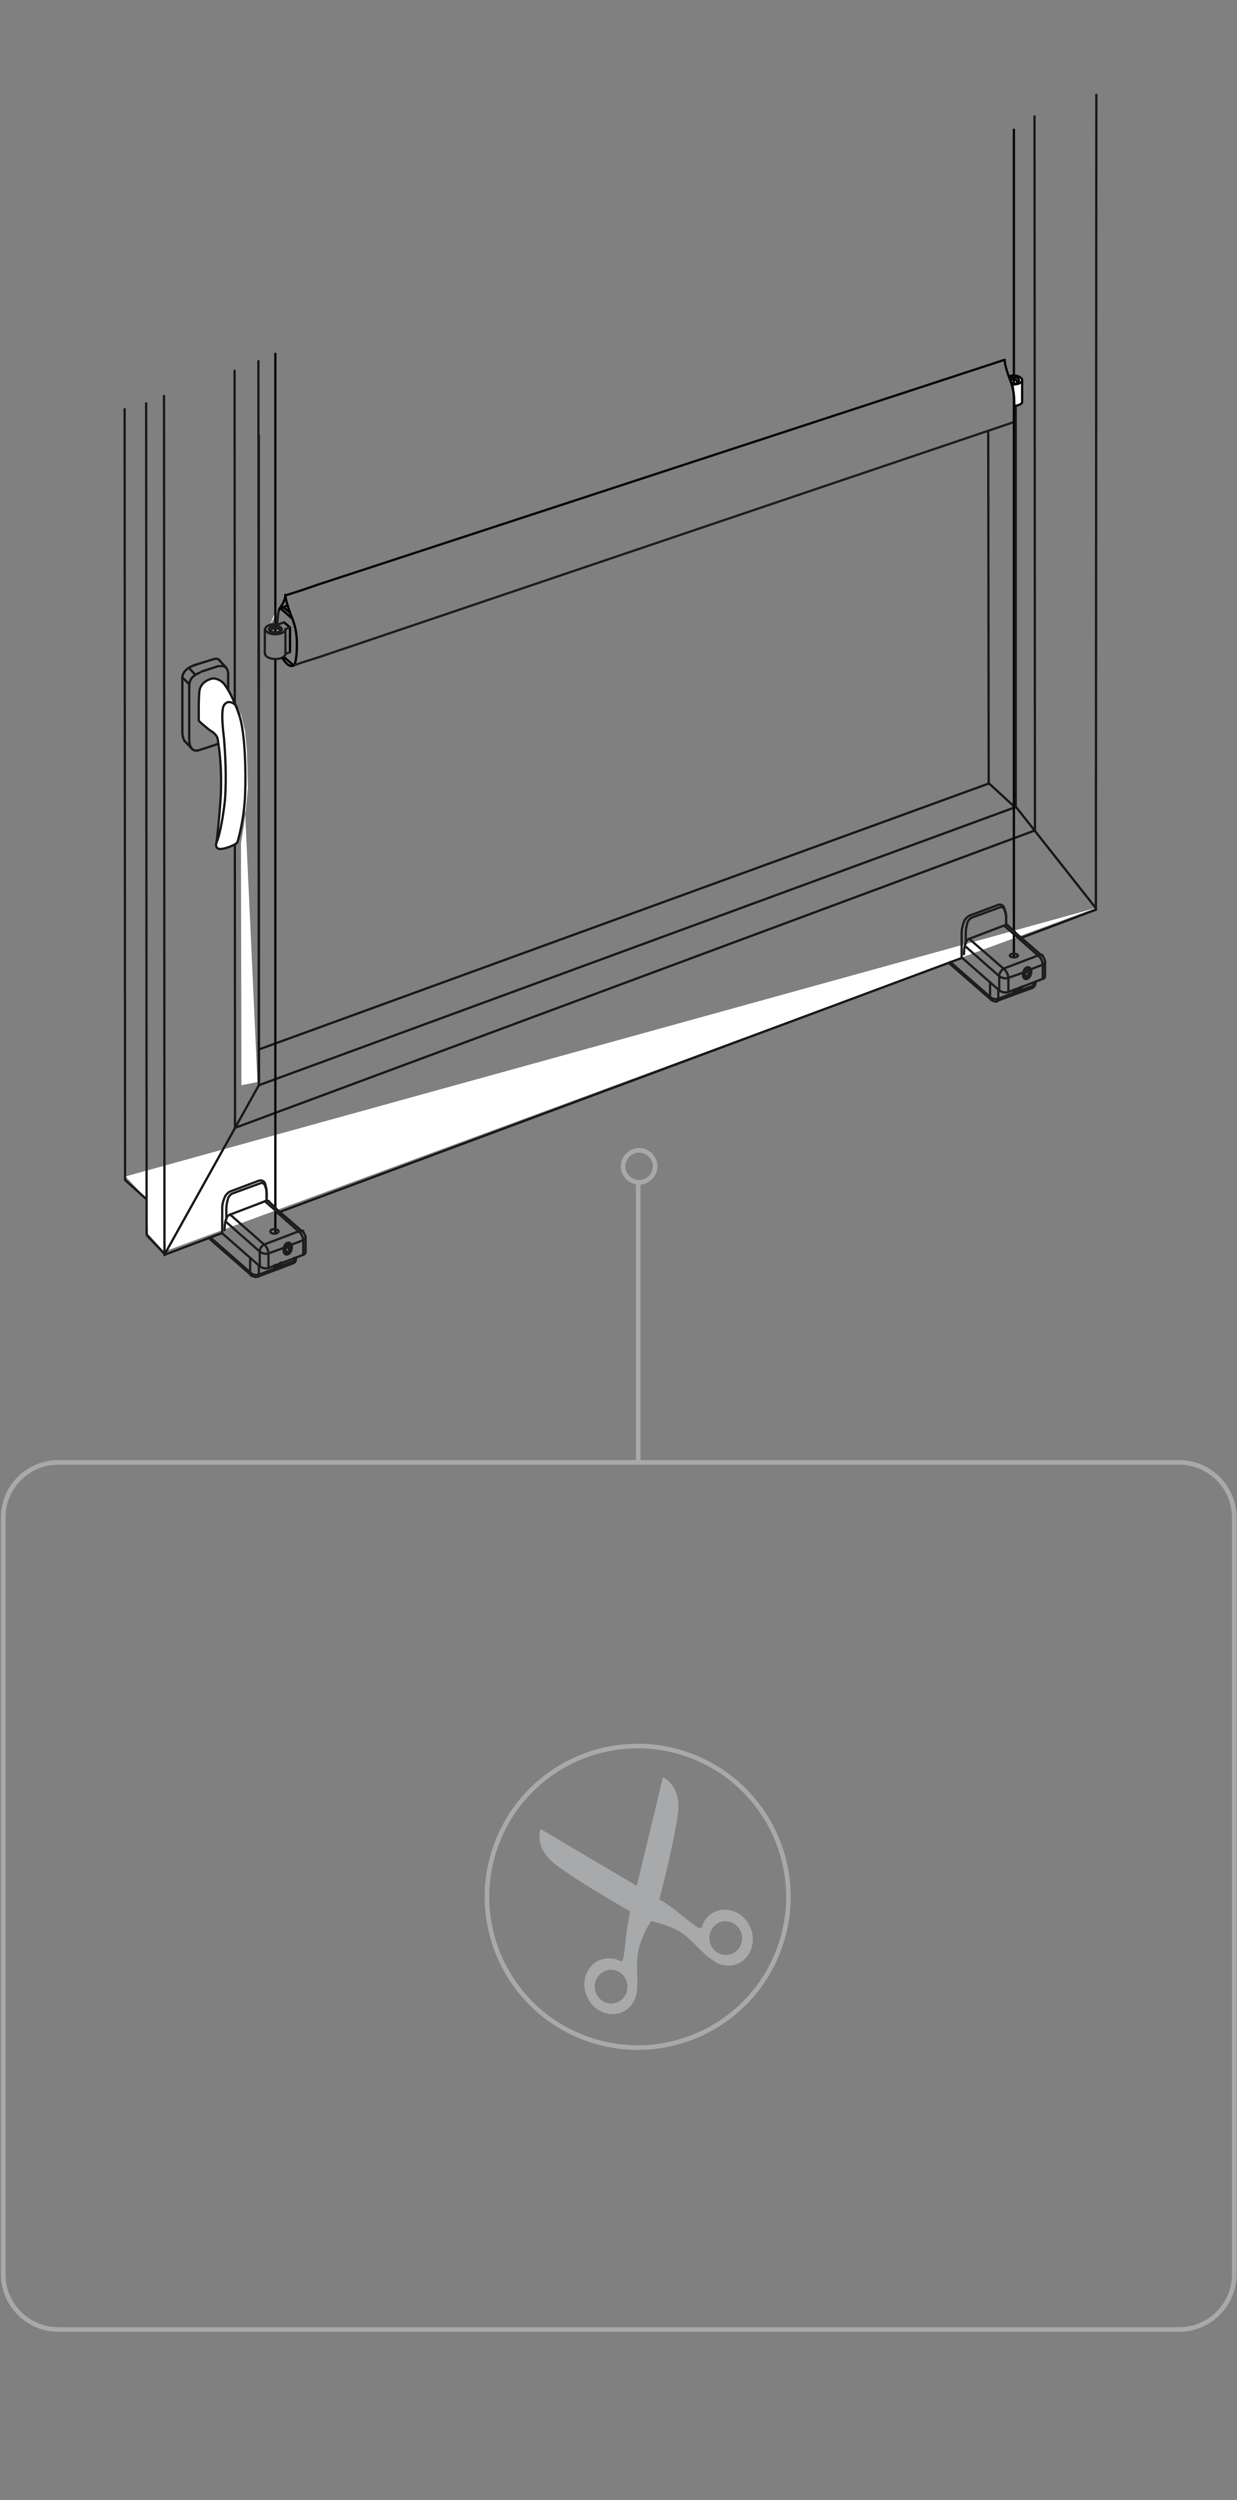 <?xml version="1.0" encoding="utf-8"?>
<!-- Generator: Adobe Illustrator 27.7.0, SVG Export Plug-In . SVG Version: 6.00 Build 0)  -->
<svg version="1.1" id="Ebene_1" xmlns="http://www.w3.org/2000/svg" xmlns:xlink="http://www.w3.org/1999/xlink" x="0px" y="0px"
	 width="270px" height="545.5px" viewBox="0 0 270 545.5" style="enable-background:new 0 0 270 545.5;" xml:space="preserve">
<rect x="0" y="0" width="270" height="545.5" fill="#808080" stroke="none"/>
<style type="text/css">
	.st0{fill:none;stroke:#181717;stroke-width:0.5;stroke-linecap:round;stroke-linejoin:round;stroke-miterlimit:10;}
	.st1{fill:none;stroke:#181717;stroke-width:0.5;stroke-linecap:round;stroke-linejoin:round;}
	.st2{fill:none;stroke:#A7A9AB;stroke-width:1;stroke-miterlimit:10;}
	.st3{fill:#A7A9AB;}
	.st4{fill:#FFFFFF;}
	.st5{fill:none;stroke:#1A171B;stroke-width:0.5;}
	.st6{fill:#FFFFFF;stroke:#070707;stroke-width:0.5;stroke-linecap:round;stroke-linejoin:round;stroke-miterlimit:10;}
	.st7{fill:none;stroke:#070707;stroke-width:0.5;stroke-linecap:round;stroke-linejoin:round;stroke-miterlimit:10;}
	.st8{fill:#FFFFFF;stroke:#1A171B;stroke-width:0.5;}
	.st9{fill:none;stroke:#000000;stroke-width:0.5;stroke-linecap:round;stroke-linejoin:round;stroke-miterlimit:10;}
	.st10{fill:none;stroke:#1D1D1B;stroke-width:0.5;stroke-linecap:round;stroke-linejoin:round;stroke-miterlimit:10;}
	.st11{fill:none;stroke:#1D1D1B;stroke-width:0.5;stroke-linecap:round;stroke-linejoin:round;}
	.st12{fill:none;stroke:#000000;stroke-width:0.5;stroke-miterlimit:10;}
	.st13{fill:none;stroke:#A7A9AB;}
</style>
<path class="st0" d="M620.5,71.5"/>
<g>
	<g>
		<path class="st1" d="M1079.4-56.3c1.3-0.3,2.5-0.5,2.7,0.1c0.1,0.7,0.1,0.7-1.4,0.9c-1.5,0.3-1.9,0.4-1.9,0.4"/>
		<path class="st1" d="M1095.4-45.3"/>
		<path class="st1" d="M1098.8-42.6"/>
		<path class="st1" d="M1170.7,9"/>
		<path class="st1" d="M1173.3,32.1"/>
		<path class="st1" d="M1111.7-33.1"/>
		<path class="st1" d="M1114.5-31.3"/>
		<path class="st1" d="M1114.4-27.9"/>
		<path class="st1" d="M1136.4-14.6"/>
		<path class="st1" d="M1139.3-11.8"/>
		<path class="st1" d="M1157,0.7"/>
		<path class="st1" d="M1159.8,3.6"/>
	</g>
</g>
<path class="st1" d="M988,225.1c1.3-0.3,2.5-0.5,2.7,0.1c0.1,0.7,0.1,0.7-1.4,0.9c-1.5,0.3-1.9,0.4-1.9,0.4"/>
<path class="st1" d="M1004,236.1"/>
<path class="st1" d="M1007.4,238.8"/>
<path class="st1" d="M1079.3,290.4"/>
<path class="st1" d="M1082.5,312.4"/>
<path class="st1" d="M1020.3,248.3"/>
<path class="st1" d="M1023.1,250.1"/>
<path class="st1" d="M1023,253.5"/>
<path class="st1" d="M1045,266.8"/>
<path class="st1" d="M1047.9,269.6"/>
<path class="st1" d="M1061.9,279.4"/>
<path class="st1" d="M1064.7,282.3"/>
<g>
	<g>
		
			<ellipse transform="matrix(0.367 -0.93 0.93 0.367 -296.675 391.612)" class="st2" cx="139.3" cy="413.7" rx="32.9" ry="32.9"/>
		<path class="st3" d="M136.3,425.7c-0.2,1.4-0.3,2.1-0.6,2.2c-0.1,0-0.2,0-0.3,0c-1.4-0.7-3-0.8-4.5-0.2c-2.9,1.2-4.2,4.8-2.8,7.9
			c1.3,3.1,4.7,4.7,7.6,3.5c1.9-0.8,3.1-2.6,3.3-4.6c0.1-0.5,0.1-1,0.1-1.6c0.1-2.7-0.4-5.8,0.6-8.6c0.9-2.9,2.4-5.1,2.4-5.1
			s2.7,0.5,5.4,1.8c2.7,1.3,4.5,3.8,6.6,5.6c0.5,0.4,0.9,0.8,1.3,1c1.6,1.3,3.7,1.7,5.6,0.9c2.9-1.2,4.1-4.8,2.8-7.9
			c-1.3-3.1-4.7-4.7-7.6-3.5c-1.5,0.6-2.6,1.9-3,3.4c-0.1,0.1-0.2,0.2-0.2,0.2c-0.4,0.1-0.9-0.2-2.1-1.1c-0.6-0.5-3.4-2.8-5.3-4.1
			c-0.9-0.7-1.7-1-1.7-1s3.3-12.5,4.1-19c0.7-6-3.3-7.7-3.3-7.7l-5.7,23.7l-21-12.4c0,0-1.6,4,3.2,7.7c5.1,3.9,16.4,10.3,16.4,10.3
			s-0.3,0.8-0.4,1.9C136.7,421.3,136.4,425,136.3,425.7z M134.8,436.9c-1.8,0.8-3.9-0.1-4.7-2c-0.8-1.9,0.1-4,1.9-4.8
			c1.8-0.8,3.9,0.1,4.7,2C137.4,434,136.6,436.1,134.8,436.9z M157,419.5c1.8-0.8,3.9,0.1,4.7,2c0.8,1.9-0.1,4-1.9,4.8
			c-1.8,0.8-3.9-0.1-4.7-2C154.4,422.4,155.2,420.3,157,419.5z"/>
	</g>
	<g>
		<path class="st4" d="M27.4,256.7l4.6,4.9l0.3,7.6l3.5,3.9l203.5-75 M215.8,171L56.5,228.9"/>
		<line class="st5" x1="215.8" y1="171" x2="215.7" y2="93.9"/>
		<polyline class="st5" points="56.4,78.6 56.5,236.8 221.7,176.1 221.7,88.5 		"/>
		<polyline class="st5" points="223,204.6 239.2,198.5 239.3,20.5 		"/>
		<line class="st5" x1="61.2" y1="264.4" x2="210" y2="209"/>
		<polyline class="st5" points="35.8,86.2 35.9,273.8 48.6,269 		"/>
		<line class="st5" x1="56.5" y1="229" x2="216" y2="170.9"/>
		<polyline class="st5" points="51.2,80.7 51.3,246.1 225.9,181.2 225.8,25.2 		"/>
		<line class="st5" x1="35.8" y1="273.5" x2="32" y2="269.5"/>
		<line class="st5" x1="221.7" y1="176.3" x2="215.6" y2="170.7"/>
		<line class="st5" x1="56.5" y1="236.8" x2="36.1" y2="273.4"/>
		<line class="st5" x1="32" y1="269.5" x2="31.9" y2="87.8"/>
		<line class="st5" x1="32" y1="261.7" x2="27.2" y2="257.4"/>
		<line class="st5" x1="27.3" y1="257.5" x2="27.2" y2="89.1"/>
		<line class="st5" x1="221.7" y1="176" x2="239.3" y2="198.3"/>
		<line class="st5" x1="56.5" y1="94.9" x2="56.5" y2="236"/>
		<polyline class="st4" points="56.2,236.1 52.7,236.8 52.6,183.9 53.2,180.3 53.7,176.2 54.1,172.1 54,167.6 53.9,163.9 
			53.5,159.6 52.5,155.4 		"/>
		<g id="XS_links_4_">
			<path class="st6" d="M11.2,65.3"/>
		</g>
		<path class="st4" d="M222.5,73.8L222.5,73.8"/>
		<g>
			<path class="st7" d="M55.6,80.3"/>
		</g>
		<g id="XS_links_3_">
			<path class="st6" d="M11.2,65.3"/>
		</g>
		<path class="st4" d="M59,136.1c0,0,1.3-1.6,1.3-3"/>
		<path class="st4" d="M58.7,136.6L58.7,136.6"/>
		<line class="st7" x1="60.1" y1="77.2" x2="60.1" y2="138"/>
		<line class="st7" x1="60.1" y1="143.8" x2="60.1" y2="269"/>
		<g>
			<g>
				<line class="st5" x1="41.3" y1="149.1" x2="41.3" y2="161.5"/>
				<path class="st5" d="M41.3,150.1c0-1.1,0-2.5,2.5-3.4"/>
				<line class="st5" x1="49.8" y1="146.9" x2="49.8" y2="151.6"/>
				<path class="st5" d="M46.8,162.6"/>
				<path class="st5" d="M49.8,151.4"/>
				<path class="st5" d="M41.3,161.5c0,0,0,2.8,2,2.2"/>
				<path class="st5" d="M49.8,147c0,0,0-2.1-2-1.6"/>
				<line class="st5" x1="43.8" y1="146.6" x2="47.8" y2="145.3"/>
				<line class="st5" x1="43.1" y1="163.8" x2="47.7" y2="162.3"/>
			</g>
			<g>
				<line class="st5" x1="39.8" y1="147.7" x2="39.8" y2="160"/>
				<path class="st5" d="M39.8,148.3c0,0-0.5-2.3,3.1-3.3"/>
				<path class="st5" d="M48.2,144.4c-0.5-0.5-0.6-0.9-1.8-0.5"/>
				<line class="st5" x1="42.2" y1="145.2" x2="46.4" y2="143.9"/>
				<path class="st5" d="M46.2,160.8"/>
			</g>
			<path class="st5" d="M39.6,160.9"/>
			<path class="st5" d="M42,163.5"/>
			<line class="st5" x1="41.3" y1="149.3" x2="39.7" y2="147.7"/>
			<line class="st5" x1="42.5" y1="147.1" x2="41.2" y2="145.7"/>
			<line class="st5" x1="49.4" y1="145.7" x2="47.7" y2="143.9"/>
			<g>
				<path class="st8" d="M46.2,148.1c0,0-2.5,0.5-2.7,2.9c-0.2,2.6-0.1,6.2-0.1,6.2s-0.2,0,1,1c1.2,1,1.3,1.1,2.1,1.6
					c0,0,0.9,0.7,1,1.4c0.1,0.8,1,5.2,0.7,12.2c-0.2,3.7-0.8,9.9-1,10.6c-0.2,0.7,0.2,1.1,0.5,1.2c1,0.3,3.9-0.9,4.1-1.4
					s1.5-5.1,1.7-10.4s0-13.3-1.2-17.1c-1.2-3.7-2.8-6.5-3.6-7.3C47.9,148.2,46.7,147.9,46.2,148.1z"/>
				<path class="st5" d="M47.2,184c0.9-2,1.6-6.6,1.9-9.4c0.4-5.2,0-10.9-0.2-13.4c-0.3-2.5-0.5-4.8-0.3-6.3
					c0.1-1.5,1.2-1.7,1.2-1.7s1.4-0.2,2,1.4"/>
			</g>
			<line class="st5" x1="42.1" y1="163.6" x2="40.2" y2="161.6"/>
			<path class="st5" d="M39.8,159.9c0,0,0,1.1,0.5,1.8"/>
		</g>
		<g>
			<path class="st6" d="M220.4,82.4c0.3,0.8,0.5,1.3,0.5,1.3c0.3,1.6,0.4,2.2,0.4,3.5c0,0.1,0,1.3,0,1.4c0.9-0.1,1.8-0.4,1.8-0.9V83
				c0-0.5-0.6-0.8-1.5-1"/>
			<path class="st6" d="M220.9,82"/>
			<path class="st6" d="M221.4,81.9c-0.4,0-0.6,0.1-0.8,0.1l-0.3,0.1c0.3,0.9,0.6,1.5,0.6,1.5c0,0.1,0.1,0.2,0.1,0.3
				c0,0,0.1,0,0.1,0c1.1,0,2-0.4,2-1C223.1,82.5,222.3,82,221.4,81.9"/>
			<path class="st6" d="M221.9,82.4c0.3,0.1,0.5,0.3,0.5,0.6c0,0.3-0.5,0.6-1.2,0.6c-0.1,0-0.2,0-0.3,0c-0.1-0.2-0.2-0.6-0.4-1.1
				c0.1,0,0.2-0.1,0.4-0.1c0,0,0.3-0.1,0.5-0.1C221.6,82.3,221.9,82.4,221.9,82.4z"/>
			<path class="st6" d="M220.8,83.4c-0.1-0.1-0.1-0.3-0.2-0.5c0.1,0,0.2-0.1,0.3-0.1c0,0,0.3,0,0.5,0s0.3,0.1,0.3,0.1
				c0.2,0.1,0.3,0.2,0.3,0.4c0,0.1,0,0.1,0,0.2"/>
		</g>
		<g>
			<path class="st9" d="M61,132.8c0,0,1.3-1.6,1.3-3"/>
			<path class="st9" d="M64.1,145.2c0,0,0.1-0.1,0.2-0.2c0.2-0.5,0.5-1.9,0.5-4.1c0-1.4,0-3.1-0.8-5.4l-0.1-0.3c0,0-1.6-3.8-1.6-5.4
				"/>
			<polyline class="st10" points="64.1,145.2 65.8,144.6 69.6,143.4 221.3,92.1 			"/>
			<g>
				<g>
					<g>
						<path class="st10" d="M60.9,133c-0.1,0.4-0.3,1.5-0.4,3.1"/>
						<line class="st9" x1="63.3" y1="136.9" x2="62" y2="135.8"/>
						<path class="st9" d="M63.7,134.9l-2.4-2.1c-0.2-0.1-0.3,0-0.3,0.2"/>
						<line class="st9" x1="64.1" y1="145.2" x2="61.9" y2="143.3"/>
					</g>
					<line class="st9" x1="62.8" y1="132.1" x2="61.1" y2="132.8"/>
					<g>
						<path class="st9" d="M63.3,133.7l-1.3-1.1c-0.1-0.1-0.1-0.1-0.2-0.1"/>
					</g>
				</g>
				<g>
					<g>
						<path class="st11" d="M60.5,136.6c0.6,0.1,1,0.4,1,0.7c0,0.4-0.6,0.7-1.4,0.7s-1.4-0.3-1.4-0.7c0-0.3,0.4-0.6,1-0.7
							c0,0,0.1,0,0.4,0C60.3,136.6,60.5,136.6,60.5,136.6z"/>
						<path class="st11" d="M59.1,137.8c0-0.1,0-0.1,0-0.2c0-0.2,0.3-0.4,0.6-0.5c0,0,0.3,0,0.5,0c0.1,0,0.4,0,0.4,0
							c0.4,0.1,0.6,0.3,0.6,0.5c0,0.1,0,0.1,0,0.2"/>
						<path class="st11" d="M62.3,137.3c0,0.6-1,1.1-2.2,1.1s-2.2-0.5-2.2-1.1c0-0.6,0.8-1,1.8-1.1h0.9c0.1,0,0.2,0,0.3,0"/>
					</g>
				</g>
				<line class="st9" x1="63.3" y1="142.3" x2="63.3" y2="136.9"/>
				<line class="st10" x1="60.8" y1="136.2" x2="62" y2="135.8"/>
				<line class="st10" x1="62.3" y1="137.3" x2="63.2" y2="136.9"/>
				<g>
					<g>
						<path class="st11" d="M62.3,142.7c0,0.6-1,1.1-2.2,1.1s-2.2-0.5-2.2-1.1"/>
					</g>
				</g>
				<line class="st10" x1="62.3" y1="142.7" x2="63.3" y2="142.3"/>
				<line class="st11" x1="57.8" y1="142.7" x2="57.8" y2="137.3"/>
				<line class="st11" x1="62.3" y1="137.3" x2="62.3" y2="142.7"/>
			</g>
			<path class="st12" d="M61.6,143.5c0.6,1,1.5,2.2,2.5,1.7"/>
			<g>
				<path class="st7" d="M219.3,78.5l-149.7,49l-3.8,1.3l-3.4,1.1"/>
				<path class="st7" d="M221.3,92.1c0,0,0-1.3,0.1-3.7c0-1.6-0.1-3.1-0.7-4.9c0,0-1.4-3.4-1.4-4.9"/>
			</g>
		</g>
		<path class="st7" d="M221.3,83.4V28.3"/>
		<path class="st7" d="M221.3,208.8V88.3"/>
		<g>
			<g>
				<g>
					<g>
						<g>
							<path class="st11" d="M56.7,276.2v-3.2c0-0.6,0.5-1.3,1.1-1.5l7.6-2.9c0.3-0.1,0.6-0.1,0.8,0"/>
							<path class="st11" d="M49,268.4c0.1-2.8,0.7-3.2,1.3-3.4l7.6-2.9c0.3-0.1,0.5-0.1,0.8,0"/>
							<path class="st11" d="M58.6,276.6v-3.1c0-0.6-0.4-1.5-0.9-1.9l-7.5-6.6"/>
							<line class="st11" x1="60.2" y1="264.2" x2="57.8" y2="262.1"/>
							<path class="st11" d="M66.2,273.8v-3.1c0-0.6-0.4-1.5-0.9-1.9l-5.1-4.5"/>
							<path class="st11" d="M63.6,271.6l2.6-1c0.4-0.1,0.6-0.4,0.5-0.7"/>
							<path class="st11" d="M49.2,266.5l7.5,6.6c0.5,0.4,1.3,0.6,1.9,0.4l3.3-1.2"/>
							<line class="st11" x1="60.2" y1="263.6" x2="58.6" y2="262.1"/>
							<path class="st11" d="M48.6,269.2l8.1,7.1c0.5,0.4,1.3,0.6,1.9,0.4l7.6-2.9c0.3-0.1,0.5-0.4,0.5-0.6v-3.2
								c0,0-0.1-0.8-0.6-1.2l-5.9-5.1"/>
							<path class="st11" d="M63.7,272.1c0-0.7-0.5-1.1-1-0.9c-0.5,0.2-0.8,0.9-0.8,1.6s0.4,1.1,0.9,0.9
								C63.3,273.6,63.7,272.8,63.7,272.1z"/>
							<path class="st11" d="M63.6,272.2c0-0.6-0.3-0.9-0.8-0.7s-0.8,0.7-0.8,1.3s0.3,0.9,0.8,0.7C63.2,273.4,63.6,272.8,63.6,272.2
								z"/>
							<polygon class="st11" points="62.3,272.3 62.8,271.7 63.3,272 63.3,272.7 62.8,273.3 62.3,273 							"/>
							<line class="st11" x1="63.3" y1="272.7" x2="62.5" y2="272"/>
							<line class="st11" x1="62.8" y1="273.3" x2="62.3" y2="272.8"/>
							<line class="st11" x1="63.3" y1="271.5" x2="62.9" y2="271.2"/>
							<line class="st11" x1="62.3" y1="273.4" x2="61.9" y2="273.1"/>
						</g>
						<g>
							<path class="st11" d="M63.3,270.6"/>
						</g>
					</g>
				</g>
				<g>
					<g>
						<g>
							<path class="st10" d="M54.6,277.8c0,0.2,0.1,0.5,0.3,0.6"/>
							<line class="st10" x1="54.6" y1="274.5" x2="54.6" y2="277.7"/>
							<path class="st11" d="M64.2,274.5v0.6c0,0.2-0.1,0.5-0.2,0.5"/>
							<path class="st11" d="M56.1,278.6c-0.5,0.2-1.2-0.3-1.2-0.3l-9.4-8.2"/>
							<line class="st11" x1="64.1" y1="275.6" x2="56.2" y2="278.6"/>
							<path class="st11" d="M64.6,274.4v0.3c0,0,0,0.7-0.5,0.9"/>
						</g>
						<path class="st11" d="M60,276.8l-3.4,1.3c-0.6,0.2-1.5,0.1-1.9-0.4l-8.7-7.6"/>
						<path class="st11" d="M64.6,274.7c0,0.2-0.2,0.4-0.5,0.5l-2.7,1"/>
						<path class="st11" d="M56.5,276.1v1.9c0,0.3-0.1,0.5-0.3,0.6"/>
					</g>
					<g>
						<path class="st11" d="M59.9,276.1c0,0.5,0.4,0.8,0.7,0.6s0.7-0.6,0.7-1.2"/>
						<polyline class="st11" points="61.2,275.6 61.2,275.9 60.7,276.5 60.2,276.2 60.2,276 						"/>
						<line class="st11" x1="61.2" y1="275.9" x2="61" y2="275.7"/>
						<line class="st11" x1="60.7" y1="276.5" x2="60.2" y2="276"/>
						<line class="st11" x1="60.2" y1="276.6" x2="59.8" y2="276.3"/>
						<path class="st11" d="M61,276.8c0.3-0.3,0.6-0.8,0.6-1.3"/>
						<path class="st11" d="M59.8,276.2c0,0.5,0.3,0.8,0.6,0.8"/>
					</g>
				</g>
				<path class="st11" d="M58.2,262v-2c0-0.5-0.2-1.2-0.3-1.6l-0.1-0.3c-0.2-0.4-0.7-0.6-1.2-0.5l-6.4,2.4c-0.4,0.2-0.9,0.7-1.1,1.1
					l-0.3,0.8c-0.2,0.5-0.3,1.2-0.3,1.7v5.6"/>
				<path class="st11" d="M58.2,262v-1.6c0-0.4-0.1-1.1-0.3-1.5l-0.1-0.3c-0.2-0.4-0.6-0.6-1-0.4l-6,2.2c-0.4,0.1-0.8,0.6-1,1
					l-0.2,0.8c-0.1,0.4-0.2,1.1-0.2,1.5v2.4"/>
				<path class="st11" d="M60.8,268.7c0,0.2-0.4,0.5-0.9,0.5s-0.9-0.2-0.9-0.5s0.4-0.5,0.9-0.5S60.8,268.4,60.8,268.7z"/>
			</g>
		</g>
		<g>
			<g>
				<g>
					<g>
						<g>
							<path class="st11" d="M218.1,216.1v-3.2c0-0.6,0.5-1.3,1.1-1.6l7.6-2.9c0.3-0.1,0.6-0.1,0.8,0.1"/>
							<path class="st11" d="M210.4,208.2c0.1-2.8,0.7-3.2,1.3-3.4l7.6-2.9c0.3-0.1,0.6-0.1,0.8,0.1"/>
							<path class="st11" d="M220.1,216.5v-3.1c0-0.6-0.4-1.5-0.9-1.9l-7.6-6.6"/>
							<line class="st11" x1="221.6" y1="204.1" x2="219.2" y2="202"/>
							<path class="st11" d="M227.6,213.6v-3.1c0-0.6-0.4-1.5-0.9-1.9l-5.1-4.5"/>
							<path class="st11" d="M225,211.5l2.6-1c0.4-0.1,0.6-0.4,0.5-0.7"/>
							<path class="st11" d="M210.6,206.4l7.5,6.6c0.5,0.4,1.4,0.6,1.9,0.4l3.4-1.2"/>
							<line class="st11" x1="221.6" y1="203.4" x2="220" y2="202"/>
							<path class="st11" d="M210,209l8.1,7.1c0.5,0.4,1.4,0.6,1.9,0.4l7.6-2.9c0.4-0.1,0.5-0.4,0.5-0.6v-3.2c0,0-0.1-0.8-0.6-1.2
								l-5.9-5.1"/>
							<path class="st11" d="M225.1,212c0-0.7-0.5-1.1-1-0.9c-0.5,0.2-0.8,0.9-0.8,1.6s0.4,1.1,0.9,0.9
								C224.7,213.4,225.1,212.7,225.1,212z"/>
							<path class="st11" d="M225,212.1c0-0.6-0.3-0.9-0.8-0.7c-0.4,0.2-0.8,0.7-0.8,1.3s0.3,0.9,0.8,0.7
								C224.6,213.2,225,212.6,225,212.1z"/>
							<polygon class="st11" points="223.7,212.1 224.2,211.6 224.8,211.8 224.7,212.6 224.2,213.1 223.7,212.9 							"/>
							<line class="st11" x1="224.7" y1="212.6" x2="223.9" y2="211.9"/>
							<line class="st11" x1="224.2" y1="213.1" x2="223.7" y2="212.7"/>
							<line class="st11" x1="224.7" y1="211.4" x2="224.4" y2="211.1"/>
							<line class="st11" x1="223.7" y1="213.3" x2="223.3" y2="213"/>
						</g>
						<g>
							<path class="st11" d="M224.7,210.5"/>
						</g>
					</g>
				</g>
				<g>
					<g>
						<g>
							<path class="st10" d="M216.1,217.6c0,0.2,0.1,0.4,0.3,0.6"/>
							<line class="st10" x1="216.1" y1="214.3" x2="216.1" y2="217.6"/>
							<path class="st11" d="M225.6,214.4v0.6c0,0.2-0.1,0.4-0.2,0.5"/>
							<path class="st11" d="M217.6,218.5c-0.5,0.2-1.2-0.3-1.2-0.3l-9.2-8"/>
							<line class="st11" x1="225.5" y1="215.5" x2="217.6" y2="218.4"/>
							<path class="st11" d="M226,214.2v0.3c0,0,0,0.7-0.5,0.9"/>
						</g>
						<path class="st11" d="M221.4,216.6l-3.4,1.3c-0.6,0.2-1.5,0.1-1.9-0.4l-8.7-7.6"/>
						<path class="st11" d="M226,214.5c0,0.2-0.2,0.4-0.5,0.6l-2.7,1"/>
						<path class="st11" d="M217.9,216v1.9c0,0.3-0.1,0.5-0.3,0.6"/>
					</g>
					<g>
						<path class="st11" d="M221.4,216c0.1,0.5,0.4,0.8,0.7,0.6s0.7-0.6,0.7-1.2"/>
						<polyline class="st11" points="222.6,215.5 222.6,215.8 222.1,216.4 221.6,216.1 221.6,215.9 						"/>
						<line class="st11" x1="222.6" y1="215.8" x2="222.4" y2="215.6"/>
						<line class="st11" x1="222.1" y1="216.4" x2="221.6" y2="215.9"/>
						<line class="st11" x1="221.6" y1="216.5" x2="221.2" y2="216.2"/>
						<path class="st11" d="M222.4,216.6c0.3-0.3,0.6-0.8,0.6-1.3"/>
						<path class="st11" d="M221.2,216c0,0.5,0.3,0.8,0.6,0.8"/>
					</g>
				</g>
				<path class="st11" d="M219.6,201.9v-2.1c0-0.5-0.2-1.2-0.4-1.6l-0.1-0.3c-0.2-0.4-0.7-0.6-1.1-0.5l-6.4,2.4
					c-0.4,0.2-0.9,0.7-1.1,1.1l-0.3,0.8c-0.1,0.4-0.3,1.2-0.3,1.7v5.6"/>
				<path class="st11" d="M219.6,201.8v-1.6c0-0.4-0.1-1.1-0.3-1.5l-0.1-0.3c-0.2-0.4-0.6-0.6-1-0.4l-6,2.2c-0.4,0.1-0.8,0.6-1,1
					l-0.2,0.8c-0.1,0.4-0.2,1.1-0.2,1.5v2.4"/>
				<path class="st11" d="M222.2,208.5c0,0.2-0.4,0.4-0.9,0.4s-0.9-0.2-0.9-0.4s0.4-0.4,0.9-0.4S222.2,208.3,222.2,208.5z"/>
			</g>
		</g>
	</g>
	<g>
		<line class="st13" x1="139.3" y1="258.1" x2="139.3" y2="319.1"/>
		<path class="st13" d="M136,254.5c0-1.9,1.6-3.5,3.5-3.5s3.5,1.6,3.5,3.5s-1.6,3.5-3.5,3.5S136,256.4,136,254.5z"/>
	</g>
	<path class="st13" d="M257.4,508.3H12.7c-6.6,0-12-5.4-12-12V331.1c0-6.6,5.4-12,12-12h244.7c6.6,0,12,5.4,12,12v165.2
		C269.4,502.9,264,508.3,257.4,508.3z"/>
</g>
</svg>
